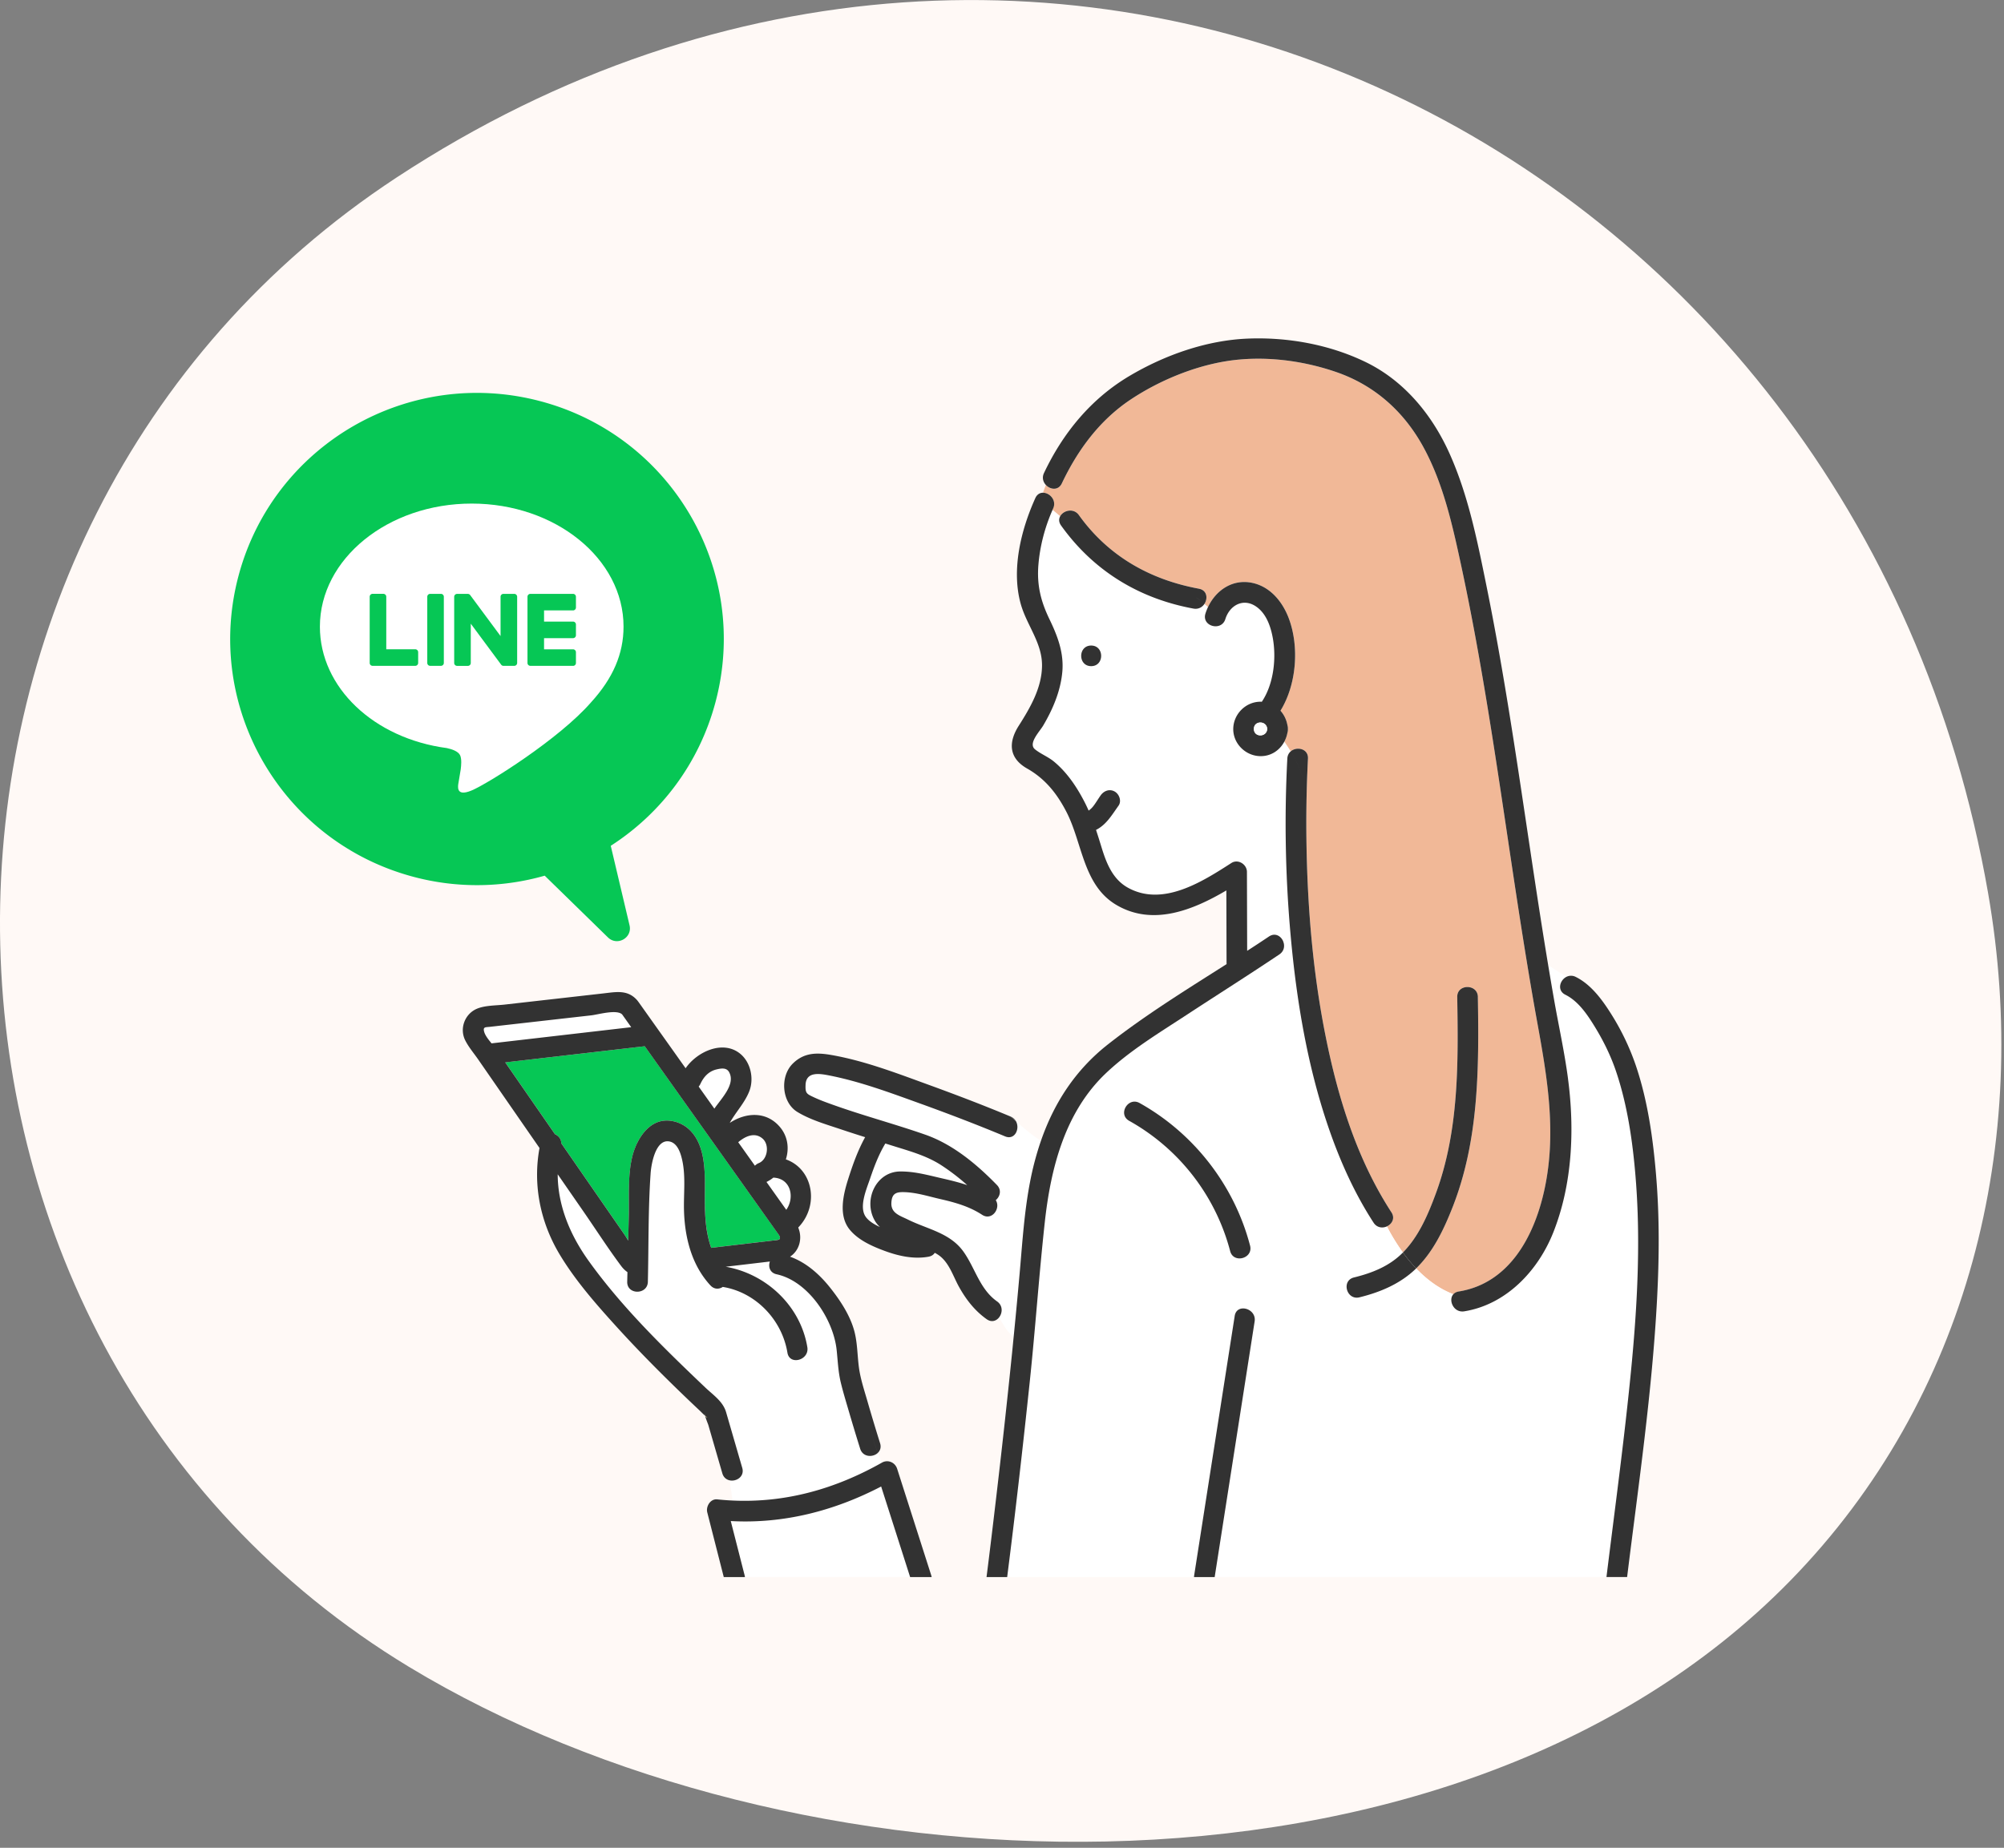 <svg xmlns="http://www.w3.org/2000/svg" width="296" height="273" fill="none"><rect width="100%" height="100%" fill="#808080" stroke="none"/><g clip-path="url(#a)"><path fill="#FFF9F6" d="M163.37 272.07c-37.01.79-74.77-8.73-102.99-25.82C-19.15 198.06-20.5 78.14 58.6 26.21c96.64-63.44 215.71-5.29 235.05 105.73 6.41 36.77-2.82 74.61-29.24 101.62-25.28 25.86-62.77 37.69-101.05 38.51h.01Z"/><g clip-path="url(#b)"><path fill="#fff" d="M129.663 214.646c-.726.694-2.215.658-2.612-.608a319.39 319.39 0 0 1-1.716-5.675c-.399-1.366-.817-2.735-1.15-4.12-.38-1.582-.435-3.203-.61-4.812-.485-4.521-4.197-10.163-8.863-11.169-1.009-.219-1.261-1.129-.998-1.886l-6.523.771c5.994 1.045 11.059 5.785 12.057 11.891.313 1.919-2.626 2.735-2.942.808-.792-4.848-4.668-8.924-9.55-9.718-.532.354-1.247.393-1.816-.216a12.627 12.627 0 0 1-.826-.99c-2.12-2.812-2.958-6.393-3.08-9.894-.094-2.683.328-5.453-.379-8.083-.258-.96-.763-2.202-1.913-2.326-1.94-.207-2.553 3.401-2.645 4.743-.363 5.284-.277 10.638-.405 15.937v.069c-.047 1.958-3.096 1.958-3.049 0l.033-1.424a3.889 3.889 0 0 1-.923-.902c-1.943-2.599-3.706-5.357-5.553-8.025l-3.825-5.528c.01 4.593 1.802 8.924 4.56 12.776 4.912 6.858 11.117 12.898 17.213 18.702 1.183 1.126 2.633 2.063 3.099 3.67l2.387 8.227c.368 1.272-.849 2.049-1.849 1.845l.413 2.983c7.826.365 15.18-1.709 22.058-5.594-.197-.487-.399-.971-.593-1.457v.005ZM107.71 158.434c-.369-.7-1.095-.611-1.838-.44-1.192.277-1.927 1.09-2.426 2.163a1.59 1.59 0 0 1-.249.384l2.317 3.261c1.076-1.549 3.133-3.593 2.196-5.365v-.003ZM114.233 173.987h-.008a5.242 5.242 0 0 1-1.015.641l2.925 4.115c1.275-1.809.695-4.649-1.902-4.756ZM112.082 171.838c1.3-.529 1.602-2.663.579-3.59-1.162-1.048-2.603-.37-3.626.509.823 1.156 1.644 2.315 2.467 3.471.15-.161.341-.296.58-.39ZM91.892 149.869c-.82-.779-3.582.031-4.544.141-2.775.316-5.553.631-8.328.943-2.212.252-4.427.501-6.639.753-.67.074-1.092-.028-.851.774.166.547.632 1.131 1.078 1.673l20.631-2.389c-.449-.631-.895-1.261-1.345-1.892l-.002-.003Z"/><path fill="#FFDC50" d="M104.203 209.201c-.019-.014-.036-.03-.055-.047.144.279.579.434.055.047ZM104.136 208.864a.303.303 0 0 0 .009.284c-.028-.13-.036-.232-.009-.284Z"/><path fill="#fff" d="M127.892 179.802c.451.622 1.25 1.101 2.076 1.479a4.134 4.134 0 0 1-.729-.895c-1.785-3.029.127-7.293 3.745-7.309 2.16-.011 4.092.547 6.182 1.023 1.259.287 2.498.592 3.701.995a31.477 31.477 0 0 0-3.873-2.967c-2.14-1.374-4.546-2.035-6.952-2.787-.425-.133-.846-.266-1.27-.396-.995 1.668-1.652 3.415-2.279 5.263-.51 1.504-1.66 4.126-.599 5.591l-.002.003ZM186.049 111.715c-2.123-.08-3.914-1.872-3.897-4.015.016-2.182 1.832-4.024 4.033-4.024.064 0 .125.006.186.009 1.799-2.677 2.173-6.574 1.591-9.58-.319-1.65-.965-3.456-2.398-4.466-1.904-1.34-3.936-.224-4.579 1.831-.583 1.867-3.527 1.065-2.942-.808.106-.334.233-.658.38-.97-.175-.158-.349-.315-.527-.473-.321.49-.89.827-1.616.694-8.07-1.485-14.784-5.597-19.558-12.275-.352-.493-.343-.974-.133-1.364-.36-.323-.734-.641-1.128-.946-1.123 2.544-1.866 5.354-2.088 8.122-.238 2.992.344 5.36 1.639 8.04 1.206 2.497 2.157 4.99 1.89 7.812-.266 2.82-1.394 5.467-2.822 7.886-.546.924-2.262 2.652-1.208 3.513.84.685 1.926 1.092 2.786 1.8 1.971 1.623 3.437 3.83 4.585 6.086.197.388.377.778.549 1.167a3.13 3.13 0 0 0 .712-.685c.341-.437.71-1.071 1.073-1.577.48-.669 1.32-.992 2.085-.544.665.387 1.026 1.413.546 2.079-.998 1.394-1.807 2.815-3.324 3.579.283.84.543 1.689.807 2.549.723 2.359 1.644 4.746 3.925 6.001 5.159 2.84 10.989-.912 15.264-3.661.987-.636 2.29.199 2.295 1.313l.034 11.665c1.081-.7 2.156-1.405 3.221-2.119.92-.616 1.805-.052 2.115.755a67.48 67.48 0 0 0 1.095-.849c-.022-.257-.047-.511-.069-.768a184.772 184.772 0 0 1-.427-25.417c.025-.473.222-.83.504-1.073a32.973 32.973 0 0 0-.948-1.446c-.693 1.31-2.018 2.212-3.651 2.148v.011Zm-24.877-13.296c-1.966 0-1.963-3.041 0-3.041 1.962 0 1.962 3.041 0 3.041Z"/><path fill="#F1B897" d="M227.128 151.438c-2.753-15.111-4.721-30.348-7.172-45.508-1.217-7.53-2.553-15.04-4.161-22.5-1.281-5.942-2.628-12.042-5.58-17.418-2.87-5.23-7.194-9.087-12.858-11.043-5.112-1.761-10.878-2.464-16.242-1.598-4.89.788-9.963 2.907-14.075 5.639-4.61 3.058-7.859 7.472-10.204 12.42-.516 1.086-1.705.923-2.354.226-.144.373-.288.75-.427 1.13.985 0 2.052 1.11 1.5 2.327l-.091.213c.393.304.768.622 1.128.945.474-.876 1.985-1.266 2.767-.174 4.319 6.043 10.481 9.544 17.736 10.876 1.2.222 1.336 1.436.807 2.24.177.155.352.316.527.473 1.178-2.505 3.673-4.212 6.595-3.562 2.653.59 4.438 2.818 5.347 5.257 1.539 4.124 1.173 9.699-1.239 13.62a4.389 4.389 0 0 1 1.02 2.135c.053.163.081.348.069.558.012.211-.016.399-.069.562a4.431 4.431 0 0 1-.452 1.302c.327.473.646.954.948 1.447.887-.766 2.623-.412 2.545 1.073a186.022 186.022 0 0 0-.21 13.044c.171 9.347.97 18.719 2.802 27.897 1.822 9.115 4.63 18.238 9.736 26.092.577.887.078 1.736-.671 2.079a30.206 30.206 0 0 0 2.368 3.858c2.359-2.397 3.737-5.661 4.879-8.766 3.412-9.281 3.299-19.239 3.144-28.987-.031-1.961 3.018-1.955 3.049 0 .166 10.528.166 21.222-3.773 31.163-1.278 3.225-2.825 6.488-5.345 8.943 1.589 1.665 3.421 3.02 5.5 3.817.18-.199.441-.346.799-.404 7.426-1.2 11.091-8.094 12.594-14.784 1.868-8.315.565-16.357-.935-24.592h-.002Z"/><path fill="#fff" d="M229.545 147.701c.685 3.902 1.55 7.782 2.065 11.712.987 7.508.643 15.555-2.173 22.668-2.24 5.649-6.939 10.66-13.154 11.664-1.569.255-2.401-1.648-1.608-2.527-2.079-.797-3.912-2.152-5.5-3.817l-.042.042c-2.309 2.229-5.25 3.47-8.333 4.228-1.907.47-2.714-2.464-.809-2.934 2.686-.661 5.233-1.668 7.207-3.664.009-.008.014-.017.022-.022a29.898 29.898 0 0 1-2.367-3.858c-.643.293-1.469.213-1.963-.545-2.852-4.388-5.001-9.203-6.689-14.148-3.105-9.095-4.693-18.68-5.558-28.231-.366.287-.729.572-1.095.849.241.625.133 1.396-.574 1.872-4.524 3.036-9.135 5.945-13.692 8.932-4.05 2.655-8.35 5.24-11.884 8.578-6.099 5.758-8.206 14.057-9.085 22.132-.851 7.84-1.394 15.718-2.22 23.564a1338.53 1338.53 0 0 1-3.33 28.804h27.6c0-.078.006-.155.02-.235.243-1.568.49-3.136.734-4.701l5.256-33.647c.302-1.93 3.241-1.106 2.942.808-.244 1.568-.491 3.136-.735 4.701-1.722 11.023-3.446 22.048-5.167 33.071h57.872c.942-7.638 1.957-15.268 2.825-22.914 1.361-12.004 2.47-24.186 1.469-36.265-.435-5.238-1.211-10.633-2.911-15.628-.773-2.27-1.852-4.455-3.107-6.498-1.095-1.787-2.418-3.767-4.35-4.729-1.267-.631-.818-2.171.191-2.655-.912-.561-1.824-1.067-2.736-1.764.286 1.72.577 3.437.879 5.155v.002ZM181.7 184.843a31.094 31.094 0 0 0-14.915-19.25c-1.713-.956-.174-3.584 1.539-2.627 8.039 4.489 13.991 12.179 16.317 21.07.496 1.9-2.445 2.702-2.941.807ZM148.455 167.897c-4.216-1.759-8.491-3.388-12.785-4.939-4.322-1.56-8.735-3.197-13.259-4.076-1.37-.266-3.341-.586-3.427 1.38-.055 1.264.142 1.352 1.223 1.855.898.421 1.838.761 2.772 1.095 4.51 1.618 9.148 2.846 13.667 4.425 4.094 1.43 7.61 4.367 10.601 7.442.732.752.454 1.72-.172 2.24.779 1.205-.571 3.102-2.013 2.162-1.915-1.25-4.008-1.828-6.218-2.334-1.749-.401-3.432-.948-5.231-1.012-1.256-.044-1.902.18-1.957 1.615-.058 1.504 1.275 1.861 2.448 2.439 2.908 1.438 6.221 1.958 8.203 4.74 1.735 2.439 2.389 5.531 4.968 7.353.864.611.806 1.671.316 2.326.562 1.092 1.183 2.16 2.129 2.917.327-3.288.64-6.576.925-9.864.378-4.341.663-8.691 1.484-12.981a43.895 43.895 0 0 1 1.624-6.147c-1.308-.791-2.517-1.861-3.704-2.884.633 1.111-.16 2.845-1.596 2.248h.002ZM130.151 219.618c-6.928 3.604-14.393 5.534-22.214 5.105.685 2.68 1.367 5.36 2.052 8.039.019.08.033.161.041.235h24.404c-1.428-4.46-2.855-8.921-4.28-13.382l-.003.003Z"/><path fill="#323232" d="M161.172 95.377c-1.963 0-1.966 3.042 0 3.042 1.965 0 1.965-3.042 0-3.042ZM244.628 173.821c-.454-5.501-1.236-11.192-3.021-16.438a36.137 36.137 0 0 0-3.526-7.406c-1.339-2.146-3.005-4.482-5.331-5.641a1.502 1.502 0 0 0-1.35-.028c-1.007.481-1.459 2.022-.192 2.655 1.933.962 3.252 2.942 4.35 4.729 1.253 2.044 2.334 4.228 3.107 6.499 1.7 4.994 2.479 10.389 2.911 15.627 1.001 12.079-.108 24.261-1.469 36.265-.868 7.647-1.882 15.276-2.825 22.914h3.05c1.688-13.683 3.703-27.366 4.427-41.146.313-6.004.363-12.035-.133-18.033l.002.003ZM189.132 105.004c2.412-3.919 2.775-9.497 1.239-13.62-.909-2.436-2.694-4.665-5.347-5.257-2.922-.65-5.417 1.054-6.596 3.562a7.838 7.838 0 0 0-.379.97c-.585 1.873 2.356 2.675 2.941.808.643-2.058 2.672-3.172 4.58-1.83 1.436 1.009 2.079 2.814 2.398 4.465.582 3.006.208 6.903-1.592 9.58-.061-.003-.122-.009-.185-.009-2.201 0-4.017 1.842-4.034 4.024-.017 2.143 1.774 3.935 3.898 4.015 1.63.064 2.958-.84 3.651-2.148.213-.401.368-.841.452-1.303.055-.166.08-.351.069-.561a1.557 1.557 0 0 0-.069-.559 4.36 4.36 0 0 0-1.021-2.135l-.005-.002Zm-3.928 2.693c0-1.275 1.899-1.261 1.968 0-.069 1.264-1.968 1.272-1.968 0ZM177.095 86.979c-7.255-1.336-13.415-4.837-17.736-10.876-.782-1.096-2.293-.703-2.767.174 1.317 1.186 2.462 2.455 3.873 3.46-1.411-1.005-2.556-2.277-3.873-3.46-.211.387-.219.87.133 1.363 4.774 6.678 11.488 10.79 19.558 12.276.726.132 1.294-.205 1.616-.694a8.803 8.803 0 0 0-1.272-.968c.468.279.876.616 1.272.968.53-.805.394-2.02-.807-2.24l.003-.003Z"/><path fill="#fff" d="M185.204 107.697c0 1.272 1.899 1.264 1.968 0-.069-1.261-1.968-1.275-1.968 0Z"/><path fill="#323232" d="M205.521 179.113c-5.104-7.853-7.915-16.974-9.736-26.091-1.832-9.176-2.631-18.548-2.803-27.897-.08-4.35-.013-8.7.211-13.045.078-1.482-1.658-1.839-2.545-1.073.804 1.311 1.478 2.708 1.835 4.317-.357-1.607-1.031-3.003-1.835-4.317-.283.244-.479.6-.504 1.073a184.77 184.77 0 0 0 .427 25.417c.022.257.047.512.069.769.31-.244.618-.49.929-.739l-.929.739c.862 9.552 2.453 19.139 5.558 28.232 1.688 4.944 3.837 9.756 6.689 14.148.491.754 1.32.837 1.963.544.749-.343 1.248-1.192.671-2.079v.002Z"/><path fill="#323232" d="M231.61 159.413c-.515-3.927-1.38-7.81-2.065-11.712a559.832 559.832 0 0 1-.879-5.154 774.481 774.481 0 0 1-1.153-7.166c-1.283-8.221-2.462-16.462-3.737-24.686-1.258-8.125-2.611-16.236-4.25-24.294-1.341-6.59-2.675-13.302-5.455-19.466-2.562-5.677-6.676-10.69-12.362-13.445-5.325-2.58-11.476-3.698-17.376-3.465-6.104.24-12.316 2.433-17.542 5.542-5.664 3.368-9.791 8.417-12.589 14.322-.321.68-.127 1.324.28 1.761.649.697 1.838.86 2.354-.227 2.345-4.947 5.594-9.36 10.204-12.419 4.114-2.73 9.187-4.85 14.075-5.639 5.361-.862 11.13-.163 16.242 1.599 5.664 1.952 9.988 5.813 12.858 11.042 2.949 5.376 4.296 11.476 5.58 17.42 1.608 7.457 2.944 14.968 4.161 22.498 2.451 15.16 4.419 30.398 7.172 45.508 1.499 8.238 2.802 16.28.934 24.592-1.503 6.69-5.167 13.584-12.594 14.784-.358.058-.618.205-.799.404-.792.879.042 2.782 1.608 2.528 6.216-1.004 10.917-6.015 13.154-11.665 2.817-7.112 3.163-15.16 2.174-22.668l.005.006ZM207.196 185.073c-1.974 1.999-4.522 3.003-7.208 3.664-1.905.467-1.098 3.402.809 2.934 3.083-.758 6.024-1.996 8.334-4.228l.041-.042a22.721 22.721 0 0 1-1.951-2.353c-.009.008-.014.017-.023.022l-.002.003Z"/><path fill="#323232" d="M218.29 147.295c-.031-1.955-3.08-1.961-3.049 0 .155 9.745.268 19.703-3.144 28.987-1.142 3.105-2.52 6.368-4.879 8.766.604.83 1.253 1.621 1.951 2.353 2.523-2.455 4.067-5.718 5.345-8.943 3.939-9.942 3.942-20.635 3.773-31.163h.003ZM149.268 164.963s-.025-.011-.036-.014c.274.23.549.465.823.703a1.577 1.577 0 0 0-.787-.686v-.003Z"/><path fill="#323232" d="M149.229 164.946c-3.981-1.659-8.017-3.202-12.07-4.676-4.666-1.698-9.473-3.553-14.382-4.405-2.132-.368-4.028-.374-5.694 1.288-1.908 1.903-1.625 5.722.693 7.132 1.91 1.162 4.227 1.826 6.329 2.531 1.222.412 2.45.807 3.681 1.194-1.098 1.983-1.852 4.121-2.537 6.286-.715 2.276-1.413 5.301.233 7.345 1.273 1.582 3.36 2.497 5.22 3.183 2.041.752 4.292 1.244 6.46.843.438-.08.731-.295.906-.572.333.174.646.373.923.614 1.284 1.117 1.838 2.931 2.639 4.38 1.046 1.889 2.335 3.559 4.109 4.815.732.517 1.444.249 1.854-.299.491-.655.549-1.714-.316-2.325-2.578-1.823-3.229-4.915-4.967-7.354-1.983-2.782-5.295-3.302-8.203-4.74-1.173-.578-2.506-.934-2.448-2.439.055-1.432.701-1.659 1.957-1.615 1.799.064 3.482.612 5.231 1.013 2.21.506 4.303 1.084 6.218 2.334 1.442.94 2.792-.957 2.013-2.163.626-.52.903-1.485.172-2.24-2.992-3.075-6.509-6.012-10.601-7.442-4.522-1.579-9.16-2.807-13.667-4.424-.934-.335-1.874-.675-2.772-1.095-1.079-.506-1.278-.592-1.223-1.856.086-1.966 2.057-1.645 3.427-1.38 4.524.879 8.937 2.517 13.259 4.076 4.297 1.549 8.572 3.18 12.785 4.939 1.436.6 2.229-1.136 1.597-2.248a56.963 56.963 0 0 0-.823-.702l-.003.002Zm-18.46 3.999 1.27.396c2.406.752 4.812 1.413 6.952 2.787a31.628 31.628 0 0 1 3.873 2.967c-1.2-.403-2.442-.708-3.701-.995-2.09-.476-4.022-1.034-6.182-1.023-3.618.016-5.53 4.278-3.745 7.309.194.329.443.625.729.896-.826-.377-1.625-.858-2.076-1.48-1.062-1.466.088-4.087.598-5.592.627-1.85 1.284-3.595 2.279-5.262l.003-.003Z"/><path fill="#323232" d="M189.548 139.118c-.851.644-1.702 1.25-2.551 1.758.851-.508 1.703-1.114 2.551-1.758-.308-.808-1.195-1.372-2.115-.755a200.92 200.92 0 0 1-3.222 2.118l-.033-11.665c-.003-1.114-1.306-1.949-2.295-1.313-4.275 2.749-10.105 6.501-15.264 3.661-2.282-1.255-3.202-3.642-3.925-6.001-.264-.86-.527-1.711-.807-2.549 1.516-.764 2.328-2.185 3.324-3.579.479-.669.119-1.692-.546-2.079-.766-.448-1.606-.125-2.085.544-.363.507-.732 1.14-1.073 1.577a3.115 3.115 0 0 1-.712.686 20.964 20.964 0 0 0-.549-1.167c-1.148-2.254-2.614-4.464-4.586-6.087-.859-.708-1.946-1.115-2.786-1.8-1.053-.86.663-2.589 1.209-3.512 1.428-2.42 2.556-5.069 2.822-7.887.266-2.824-.685-5.318-1.89-7.813-1.295-2.68-1.877-5.046-1.639-8.038.222-2.769.962-5.578 2.088-8.123.03-.071.058-.143.091-.212.552-1.217-.515-2.329-1.5-2.326-.449 0-.878.232-1.131.79-2.123 4.694-3.592 10.625-2.134 15.72.881 3.074 3.127 5.657 3.121 8.978-.005 3.3-1.727 6.248-3.443 8.947-1.574 2.477-1.444 4.786 1.239 6.31 2.667 1.513 4.397 3.684 5.797 6.385 2.387 4.608 2.459 10.852 7.374 13.761 5.378 3.183 11.308.785 16.259-2.135.011 3.57.019 7.143.03 10.713 0 .058.003.116.009.172-5.955 3.786-11.982 7.508-17.512 11.849-4.863 3.817-7.984 8.7-9.911 14.259a44.2 44.2 0 0 0-1.624 6.147c-.821 4.289-1.106 8.639-1.483 12.981a852.179 852.179 0 0 1-.926 9.864c-.078.772-.15 1.543-.228 2.315a1358.267 1358.267 0 0 1-2.428 22.054c-.435 3.703-.879 7.406-1.35 11.106h3.049c1.22-9.588 2.318-19.195 3.33-28.805.826-7.845 1.366-15.724 2.22-23.564.879-8.074 2.986-16.376 9.085-22.131 3.534-3.335 7.831-5.923 11.884-8.578 4.558-2.987 9.168-5.896 13.692-8.932.707-.476.815-1.248.574-1.873v-.013ZM185.315 195.225c.299-1.917-2.639-2.741-2.942-.808l-5.256 33.647-.734 4.701c-.014.08-.017.16-.02.235h3.05c1.721-11.023 3.446-22.048 5.167-33.071.244-1.568.491-3.136.735-4.702v-.002Z"/><path fill="#323232" d="M168.324 162.966c-1.713-.956-3.255 1.671-1.539 2.628a31.097 31.097 0 0 1 14.915 19.249c.493 1.892 3.437 1.09 2.941-.807-2.323-8.891-8.278-16.581-16.317-21.07Z"/><path fill="#06C755" d="m112.509 178.878-17.274-24.307c-6.87.796-13.736 1.592-20.606 2.386 1.472 2.129 2.947 4.256 4.42 6.385.975 1.408 1.948 2.816 2.924 4.223.518.227.929.705.934 1.35 1.846 2.668 3.693 5.334 5.539 8.003 1.272 1.836 2.542 3.672 3.814 5.511.172.249.35.55.533.863.027-1.195.058-2.389.086-3.584.07-2.857-.17-5.94.493-8.741.452-1.909 1.586-4.14 3.435-5.039 1.619-.785 3.676-.268 4.962.915 2.398 2.21 2.376 6.128 2.345 9.132-.03 2.787-.013 5.76.937 8.382l6.851-.811c.826-.096 1.649-.196 2.475-.293.521-.061 1.112-.05.693-.78l-2.559-3.6-.002.005Z"/><path fill="#323232" d="M128.751 211.449c.122 1.101.493 2.154.912 3.197.344-.326.518-.816.33-1.416a295.24 295.24 0 0 1-1.899-6.311c-.471-1.631-1.023-3.285-1.239-4.974-.228-1.781-.208-3.604-.685-5.346-.627-2.287-2.051-4.449-3.504-6.288-1.577-1.997-3.562-3.784-5.974-4.644 1.364-.887 1.852-2.652 1.247-4.206a.883.883 0 0 0-.033-.116c.031-.03.064-.058.094-.091 3.053-3.28 2.057-8.562-1.926-9.964.513-1.59.313-3.387-.893-4.801-2.026-2.375-5.076-2.115-7.396-.583.011-.017.022-.03.03-.05.882-1.584 2.199-2.934 2.861-4.64.718-1.85.214-4.27-1.361-5.545-2.55-2.066-6.373-.282-8.048 2.157-.479-.675-.959-1.349-1.438-2.027-.854-1.2-1.705-2.4-2.56-3.6l-2.935-4.132a1.42 1.42 0 0 0-.097-.124 1.4 1.4 0 0 0-.141-.183c-1.386-1.562-3.077-1.208-4.877-1.004l-7.06.8c-2.545.287-5.087.577-7.632.865-1.275.144-2.908.108-4.106.622-1.769.764-2.575 2.904-1.713 4.641.499 1.006 1.278 1.913 1.918 2.834 3.022 4.364 6.04 8.728 9.063 13.092-1.001 5.434.113 10.948 2.974 15.721 2.282 3.802 5.267 7.22 8.236 10.497 2.975 3.286 6.085 6.446 9.265 9.533a259.51 259.51 0 0 0 3.171 3.028c.267.249.524.536.813.763.094.445.424 1.211.476 1.385.275.952.552 1.9.827 2.852.413 1.429.828 2.856 1.242 4.286.177.611.609.937 1.092 1.037 1.001.205 2.218-.573 1.849-1.845l-2.387-8.227c-.466-1.606-1.918-2.541-3.099-3.669-6.096-5.805-12.3-11.842-17.213-18.703-2.758-3.852-4.549-8.183-4.56-12.776l3.826 5.528c1.846 2.669 3.609 5.423 5.552 8.025.291.39.602.681.923.902-.01.476-.022.948-.033 1.424-.047 1.958 3.002 1.958 3.05 0v-.069c.124-5.299.038-10.65.404-15.937.092-1.341.707-4.953 2.645-4.743 1.15.125 1.655 1.366 1.913 2.326.707 2.63.285 5.401.38 8.083.121 3.501.959 7.082 3.079 9.895.258.34.53.675.827.99.568.608 1.283.57 1.815.216 4.882.79 8.755 4.869 9.551 9.717.316 1.928 3.254 1.109 2.941-.807-1.001-6.106-6.066-10.846-12.056-11.892l6.523-.771c-.264.758-.012 1.667.998 1.886 4.665 1.007 8.377 6.645 8.862 11.169.172 1.613.23 3.23.61 4.812.333 1.386.751 2.754 1.151 4.121a303.452 303.452 0 0 0 1.716 5.674c.396 1.267 1.882 1.303 2.611.609-.419-1.043-.787-2.094-.912-3.197v-.006Zm-24.548-2.248c.524.39.089.235-.055-.047.019.014.036.033.055.047Zm-.066-.337c-.028.052-.02.154.008.284a.303.303 0 0 1-.008-.284Zm8.527-40.616c1.023.924.721 3.061-.58 3.59a1.687 1.687 0 0 0-.579.39c-.823-1.156-1.644-2.315-2.467-3.471 1.023-.879 2.464-1.557 3.626-.509Zm-9.218-8.094c.499-1.073 1.234-1.886 2.426-2.163.743-.171 1.469-.26 1.838.44.937 1.775-1.123 3.816-2.196 5.365l-2.317-3.26a1.53 1.53 0 0 0 .249-.385v.003Zm-31.919-7.674c-.24-.802.18-.697.851-.774 2.213-.252 4.427-.501 6.64-.753 2.775-.315 5.552-.63 8.327-.943.962-.107 3.724-.918 4.544-.141.45.631.895 1.261 1.345 1.892l-20.631 2.389c-.446-.542-.912-1.123-1.078-1.673l.002.003Zm42.847 30.779-2.475.293-6.85.81c-.951-2.621-.965-5.594-.937-8.382.03-3.003.052-6.919-2.346-9.131-1.286-1.186-3.346-1.704-4.962-.915-1.846.898-2.983 3.13-3.435 5.038-.662 2.801-.427 5.885-.493 8.742l-.086 3.583c-.183-.312-.36-.611-.532-.862-1.273-1.837-2.542-3.673-3.815-5.512l-5.539-8.003c-.002-.644-.413-1.12-.934-1.349l-2.924-4.223-4.42-6.385c6.87-.797 13.737-1.593 20.606-2.387l17.274 24.308 2.559 3.6c.418.731-.17.717-.693.78l.002-.005Zm-1.161-8.631a5.4 5.4 0 0 0 1.014-.642h.009c2.597.111 3.179 2.951 1.901 4.757l-2.924-4.115ZM137.555 232.765l-5.042-15.763c-.3-.94-1.356-1.407-2.24-.91l-.017.009c.427 1.062.81 2.135.934 3.257-.124-1.122-.507-2.193-.934-3.257-6.878 3.885-14.232 5.959-22.058 5.594a39.648 39.648 0 0 1-2.262-.171c-1.02-.108-1.691 1.056-1.469 1.924l2.436 9.552h3.127a1.84 1.84 0 0 0-.041-.235l-2.052-8.039c7.821.429 15.286-1.504 22.214-5.105 1.428 4.461 2.855 8.921 4.28 13.382h3.18a1.902 1.902 0 0 0-.056-.235v-.003Z"/><path fill="#06C755" d="M79.888 59.294c19.444 5.197 30.982 25.132 25.77 44.529-2.436 9.073-8.108 16.421-15.446 21.139.926 3.915 1.849 7.831 2.775 11.747.438 1.85-1.822 3.122-3.186 1.792l-9.345-9.126a36.397 36.397 0 0 1-19.438.155c-19.439-5.196-30.977-25.132-25.768-44.526 5.212-19.396 25.197-30.906 44.638-25.71Z"/><g clip-path="url(#c)"><path fill="#fff" d="M92.1 92.584C92.1 82.557 82.04 74.4 69.674 74.4s-22.424 8.157-22.424 18.184c0 8.989 7.979 16.516 18.755 17.94.729.157 1.723.481 1.975 1.104.227.568.147 1.454.074 2.027l-.32 1.918c-.099.567-.45 2.215 1.942 1.207 2.394-1.008 12.914-7.598 17.618-13.008 3.249-3.562 4.806-7.175 4.806-11.188H92.1Z"/><path fill="#06C755" d="M84.64 98.374h-6.3a.428.428 0 0 1-.428-.428V88.167c0-.237.19-.428.428-.428h6.3a.43.43 0 0 1 .429.428v1.59a.428.428 0 0 1-.43.428h-4.28v1.651h4.28a.43.43 0 0 1 .43.428v1.59a.428.428 0 0 1-.43.429h-4.28v1.65h4.28a.43.43 0 0 1 .43.43v1.589a.428.428 0 0 1-.43.428v-.006ZM61.336 98.374a.43.43 0 0 0 .429-.428v-1.59a.43.43 0 0 0-.429-.429h-4.282v-7.762a.43.43 0 0 0-.428-.429h-1.591a.428.428 0 0 0-.43.429v9.781c0 .237.192.428.43.428h6.301ZM65.128 87.739h-1.59a.429.429 0 0 0-.428.428v9.779c0 .236.192.428.429.428h1.589a.429.429 0 0 0 .428-.428v-9.779a.429.429 0 0 0-.428-.428ZM75.955 87.739h-1.592a.428.428 0 0 0-.428.428v5.807l-4.477-6.042c-.01-.015-.023-.03-.034-.044l-.002-.003-.025-.027-.009-.006c-.008-.006-.014-.013-.023-.019l-.012-.008c-.007-.007-.015-.01-.024-.015l-.012-.008-.023-.013-.013-.006c-.008-.005-.017-.009-.025-.01-.004 0-.009-.005-.015-.005l-.025-.008a.039.039 0 0 1-.015-.005c-.008 0-.017-.004-.025-.006-.006 0-.013 0-.019-.002l-.023-.002h-1.618a.429.429 0 0 0-.43.428v9.779c0 .235.192.428.43.428h1.59a.428.428 0 0 0 .43-.428v-5.807l4.483 6.05a.414.414 0 0 0 .115.112l.028.017.012.006c.007.004.015.006.021.01.007.005.015.007.021.009.005 0 .009.004.013.004l.03.009h.006a.492.492 0 0 0 .111.014h1.58a.43.43 0 0 0 .43-.428v-9.779a.43.43 0 0 0-.43-.428l-.001-.002Z"/></g></g></g><defs><clipPath id="a"><path fill="#fff" d="M0 0h295.61v272.11H0z"/></clipPath><clipPath id="b"><path fill="#fff" d="M34 50h211v183H34z"/></clipPath><clipPath id="c"><path fill="#fff" d="M47.251 74.4h44.85v42.7h-44.85z"/></clipPath></defs></svg>